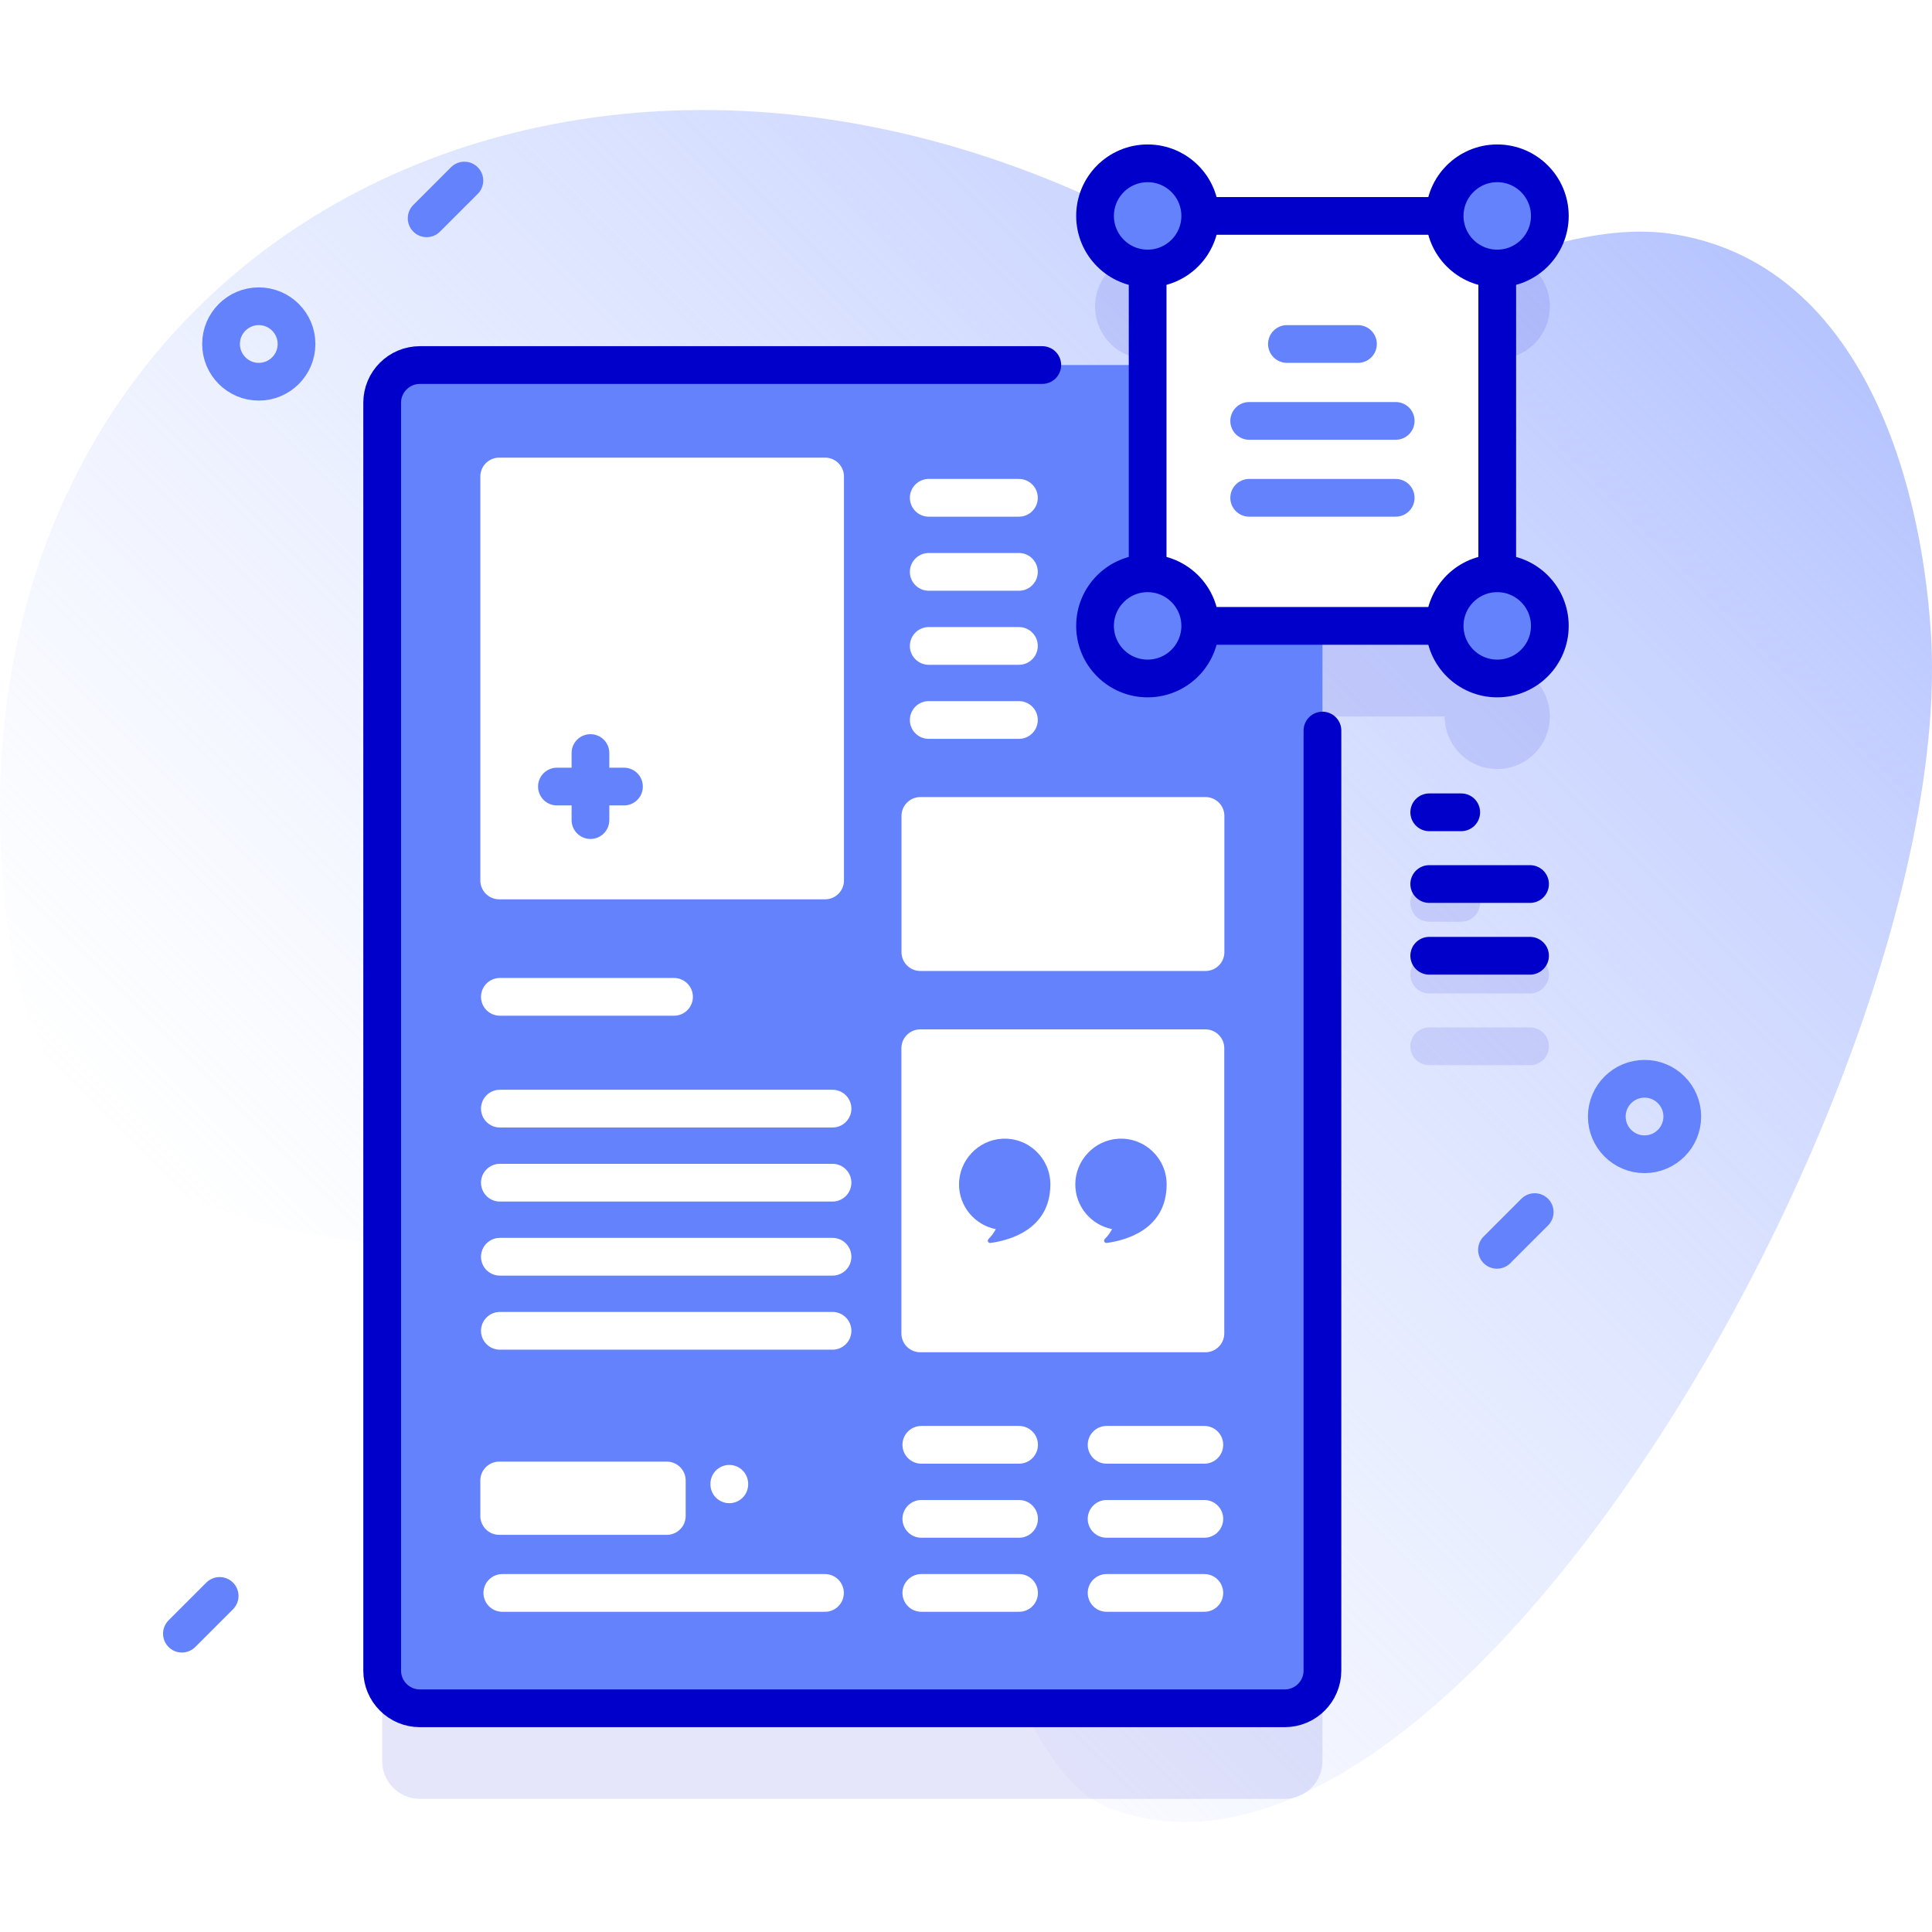<svg xmlns="http://www.w3.org/2000/svg" version="1.1" xmlns:xlink="http://www.w3.org/1999/xlink" xmlns:svgjs="http://svgjs.com/svgjs" width="512" height="512" x="0" y="0" viewBox="0 0 512 512" style="enable-background:new 0 0 512 512" xml:space="preserve" class=""><defs><linearGradient id="a" x1="104.607" x2="441.21" y1="378.861" y2="42.258" gradientUnits="userSpaceOnUse"><stop offset="0" style="stop-color:#D1DDFF;stop-opacity:0"></stop><stop offset="1" style="stop-color:#B6C4FF"></stop></linearGradient></defs><g><linearGradient id="a" x1="104.607" x2="441.21" y1="378.861" y2="42.258" gradientUnits="userSpaceOnUse"><stop offset="0" style="stop-color:#D1DDFF;stop-opacity:0"></stop><stop offset="1" style="stop-color:#B6C4FF"></stop></linearGradient><path d="M511.716 167.987c-2.73-43.388-19.682-97.79-67.673-105.846-39.141-6.571-83.1 32.802-116.467 11.31C163.663-32.121-19.908 61.541 1.749 243.309 19.433 377.515 172.975 297.97 234.98 368.896c21.183 24.23 29.929 98.882 58.926 110.195C386.164 515.088 518.953 283 511.716 167.987z" style="" fill="url(&quot;#a&quot;)"></path><g style="opacity:0.1;"><path d="M387.237 244.267h-8.474a5 5 0 1 1 0-10h8.474a5 5 0 1 1 0 10zM405.478 263.277h-26.714a5 5 0 1 1 0-10h26.714a5 5 0 1 1 0 10zM405.478 282.286h-26.714a5 5 0 1 1 0-10h26.714a5 5 0 1 1 0 10z" style="" fill="#0000CB" data-original="#0000cb" class=""></path></g><path d="M396.785 175.93V95.158c7.698 0 13.938-6.24 13.938-13.938s-6.24-13.938-13.938-13.938-13.938 6.24-13.938 13.938h-64.772c0-7.698-6.24-13.938-13.938-13.938s-13.938 6.24-13.938 13.938 6.24 13.938 13.938 13.938v25.582H111.28c-5.53 0-10 4.48-10 10v335.98c0 5.52 4.47 10 10 10h229.18c5.52 0 10-4.48 10-10V189.867h32.387c0 7.698 6.24 13.938 13.938 13.938s13.938-6.24 13.938-13.938c-.001-7.697-6.241-13.937-13.938-13.937z" style="opacity:0.1;" fill="#0000CB" data-original="#0000cb" class=""></path><path d="M350.46 106.74v335.98c0 5.52-4.48 10-10 10H111.28c-5.53 0-10-4.48-10-10V106.74c0-5.52 4.47-10 10-10h229.18c5.52 0 10 4.48 10 10z" style="" fill="#6582FD" data-original="#6582fd" class=""></path><path d="M276.214 96.742H111.278c-5.523 0-10 4.477-10 10v335.976c0 5.523 4.477 10 10 10h229.183c5.523 0 10-4.477 10-10v-249.11" style="stroke-linecap: round; stroke-linejoin: round; stroke-miterlimit: 10;" fill="none" stroke="#0000CB" stroke-width="10px" stroke-linecap="round" stroke-linejoin="round" stroke-miterlimit="10" data-original="#0000cb" class=""></path><path d="M304.14 57.22h92.64v108.65h-92.64z" style="" fill="#FFFFFF" data-original="#ffffff" class=""></path><path d="M304.137 57.22h92.647v108.647h-92.647z" style="stroke-linecap: round; stroke-linejoin: round; stroke-miterlimit: 10;" fill="none" stroke="#0000CB" stroke-width="10px" stroke-linecap="round" stroke-linejoin="round" stroke-miterlimit="10" data-original="#0000cb" class=""></path><path d="M331.047 111.544h38.828M331.047 131.925h38.828M341.047 91.162h18.828" style="stroke-linecap: round; stroke-linejoin: round; stroke-miterlimit: 10;" fill="none" stroke="#6582FD" stroke-width="10px" stroke-linecap="round" stroke-linejoin="round" stroke-miterlimit="10" data-original="#6582fd" class=""></path><circle cx="304.137" cy="57.22" r="13.938" style="" fill="#6582FD" data-original="#6582fd" class=""></circle><circle cx="304.137" cy="57.22" r="13.938" style="stroke-linecap: round; stroke-linejoin: round; stroke-miterlimit: 10;" fill="none" stroke="#0000CB" stroke-width="10px" stroke-linecap="round" stroke-linejoin="round" stroke-miterlimit="10" data-original="#0000cb" class=""></circle><circle cx="396.785" cy="57.22" r="13.938" style="" fill="#6582FD" data-original="#6582fd" class=""></circle><circle cx="396.785" cy="57.22" r="13.938" style="stroke-linecap: round; stroke-linejoin: round; stroke-miterlimit: 10;" fill="none" stroke="#0000CB" stroke-width="10px" stroke-linecap="round" stroke-linejoin="round" stroke-miterlimit="10" data-original="#0000cb" class=""></circle><circle cx="304.137" cy="165.867" r="13.938" style="" fill="#6582FD" data-original="#6582fd" class=""></circle><circle cx="304.137" cy="165.867" r="13.938" style="stroke-linecap: round; stroke-linejoin: round; stroke-miterlimit: 10;" fill="none" stroke="#0000CB" stroke-width="10px" stroke-linecap="round" stroke-linejoin="round" stroke-miterlimit="10" data-original="#0000cb" class=""></circle><circle cx="396.785" cy="165.867" r="13.938" style="" fill="#6582FD" data-original="#6582fd" class=""></circle><circle cx="396.785" cy="165.867" r="13.938" style="stroke-linecap: round; stroke-linejoin: round; stroke-miterlimit: 10;" fill="none" stroke="#0000CB" stroke-width="10px" stroke-linecap="round" stroke-linejoin="round" stroke-miterlimit="10" data-original="#0000cb" class=""></circle><path d="M387.238 215.267h-8.474M405.477 234.277h-26.713M405.477 253.286h-26.713" style="stroke-linecap: round; stroke-linejoin: round; stroke-miterlimit: 10;" fill="none" stroke="#0000CB" stroke-width="10px" stroke-linecap="round" stroke-linejoin="round" stroke-miterlimit="10" data-original="#0000cb" class=""></path><path d="M218.657 238.328h-86.362a5 5 0 0 1-5-5V126.282a5 5 0 0 1 5-5h86.362a5 5 0 0 1 5 5v107.047a5 5 0 0 1-5 4.999z" style="" fill="#FFFFFF" data-original="#ffffff" class=""></path><path d="M132.47 352.678h88.153M132.47 333.051h88.153M132.47 313.425h88.153M132.47 293.799h88.153M132.47 264.173h46.153" style="stroke-linecap: round; stroke-linejoin: round; stroke-miterlimit: 10;" fill="none" stroke="#FFFFFF" stroke-width="10px" stroke-linecap="round" stroke-linejoin="round" stroke-miterlimit="10" data-original="#ffffff"></path><path d="M156.476 199.563v17.768M165.36 208.447h-17.768" style="stroke-linecap: round; stroke-linejoin: round; stroke-miterlimit: 10;" fill="none" stroke="#6582FD" stroke-width="10px" stroke-linecap="round" stroke-linejoin="round" stroke-miterlimit="10" data-original="#6582fd" class=""></path><path d="M319.444 358.361H243.88a5 5 0 0 1-5-5v-75.564a5 5 0 0 1 5-5h75.564a5 5 0 0 1 5 5v75.564a5 5 0 0 1-5 5z" style="" fill="#FFFFFF" data-original="#ffffff" class=""></path><path d="M265.589 301.776c-6.351.34-11.438 5.726-11.438 12.086 0 5.88 4.196 10.777 9.755 11.871-.527.951-1.164 1.855-1.932 2.612-.423.417-.092 1.128.497 1.05 4.762-.634 15.885-3.411 15.885-15.533.001-6.906-5.781-12.46-12.767-12.086zM296.404 301.776c-6.351.34-11.438 5.726-11.438 12.086 0 5.88 4.196 10.777 9.755 11.871-.527.951-1.164 1.855-1.932 2.612-.423.417-.092 1.128.497 1.05 4.762-.634 15.885-3.411 15.885-15.533.002-6.906-5.78-12.46-12.767-12.086z" style="" fill="#6582FD" data-original="#6582fd" class=""></path><path d="M193.27 393.223v.137M133.123 422.142h85.5" style="stroke-linecap: round; stroke-linejoin: round; stroke-miterlimit: 10;" fill="none" stroke="#FFFFFF" stroke-width="10px" stroke-linecap="round" stroke-linejoin="round" stroke-miterlimit="10" data-original="#ffffff"></path><path d="M176.711 406.746h-44.416a5 5 0 0 1-5-5v-9.396a5 5 0 0 1 5-5h44.416a5 5 0 0 1 5 5v9.396a5 5 0 0 1-5 5zM319.472 257.32h-75.564a5 5 0 0 1-5-5v-36.087a5 5 0 0 1 5-5h75.564a5 5 0 0 1 5 5v36.087a5 5 0 0 1-5 5z" style="" fill="#FFFFFF" data-original="#ffffff" class=""></path><path d="M246.123 190.804h23.901M246.123 171.178h23.901M246.123 151.552h23.901M246.123 131.925h23.901M244.162 422.142h25.9M244.162 402.516h25.9M244.162 382.89h25.9M293.261 422.142h25.901M293.261 402.516h25.901M293.261 382.89h25.901" style="stroke-linecap: round; stroke-linejoin: round; stroke-miterlimit: 10;" fill="none" stroke="#FFFFFF" stroke-width="10px" stroke-linecap="round" stroke-linejoin="round" stroke-miterlimit="10" data-original="#ffffff"></path><circle cx="435.821" cy="295.891" r="10" style="stroke-linecap: round; stroke-linejoin: round; stroke-miterlimit: 10;" fill="none" stroke="#6582FD" stroke-width="10px" stroke-linecap="round" stroke-linejoin="round" stroke-miterlimit="10" data-original="#6582fd" class=""></circle><circle cx="68.581" cy="91.162" r="10" style="stroke-linecap: round; stroke-linejoin: round; stroke-miterlimit: 10;" fill="none" stroke="#6582FD" stroke-width="10px" stroke-linecap="round" stroke-linejoin="round" stroke-miterlimit="10" data-original="#6582fd" class=""></circle><path d="m406.714 321.219-10 10M58.21 422.938l-10 10M123.063 47.852l-10 10" style="stroke-linecap: round; stroke-linejoin: round; stroke-miterlimit: 10;" fill="none" stroke="#6582FD" stroke-width="10px" stroke-linecap="round" stroke-linejoin="round" stroke-miterlimit="10" data-original="#6582fd" class=""></path></g></svg>
